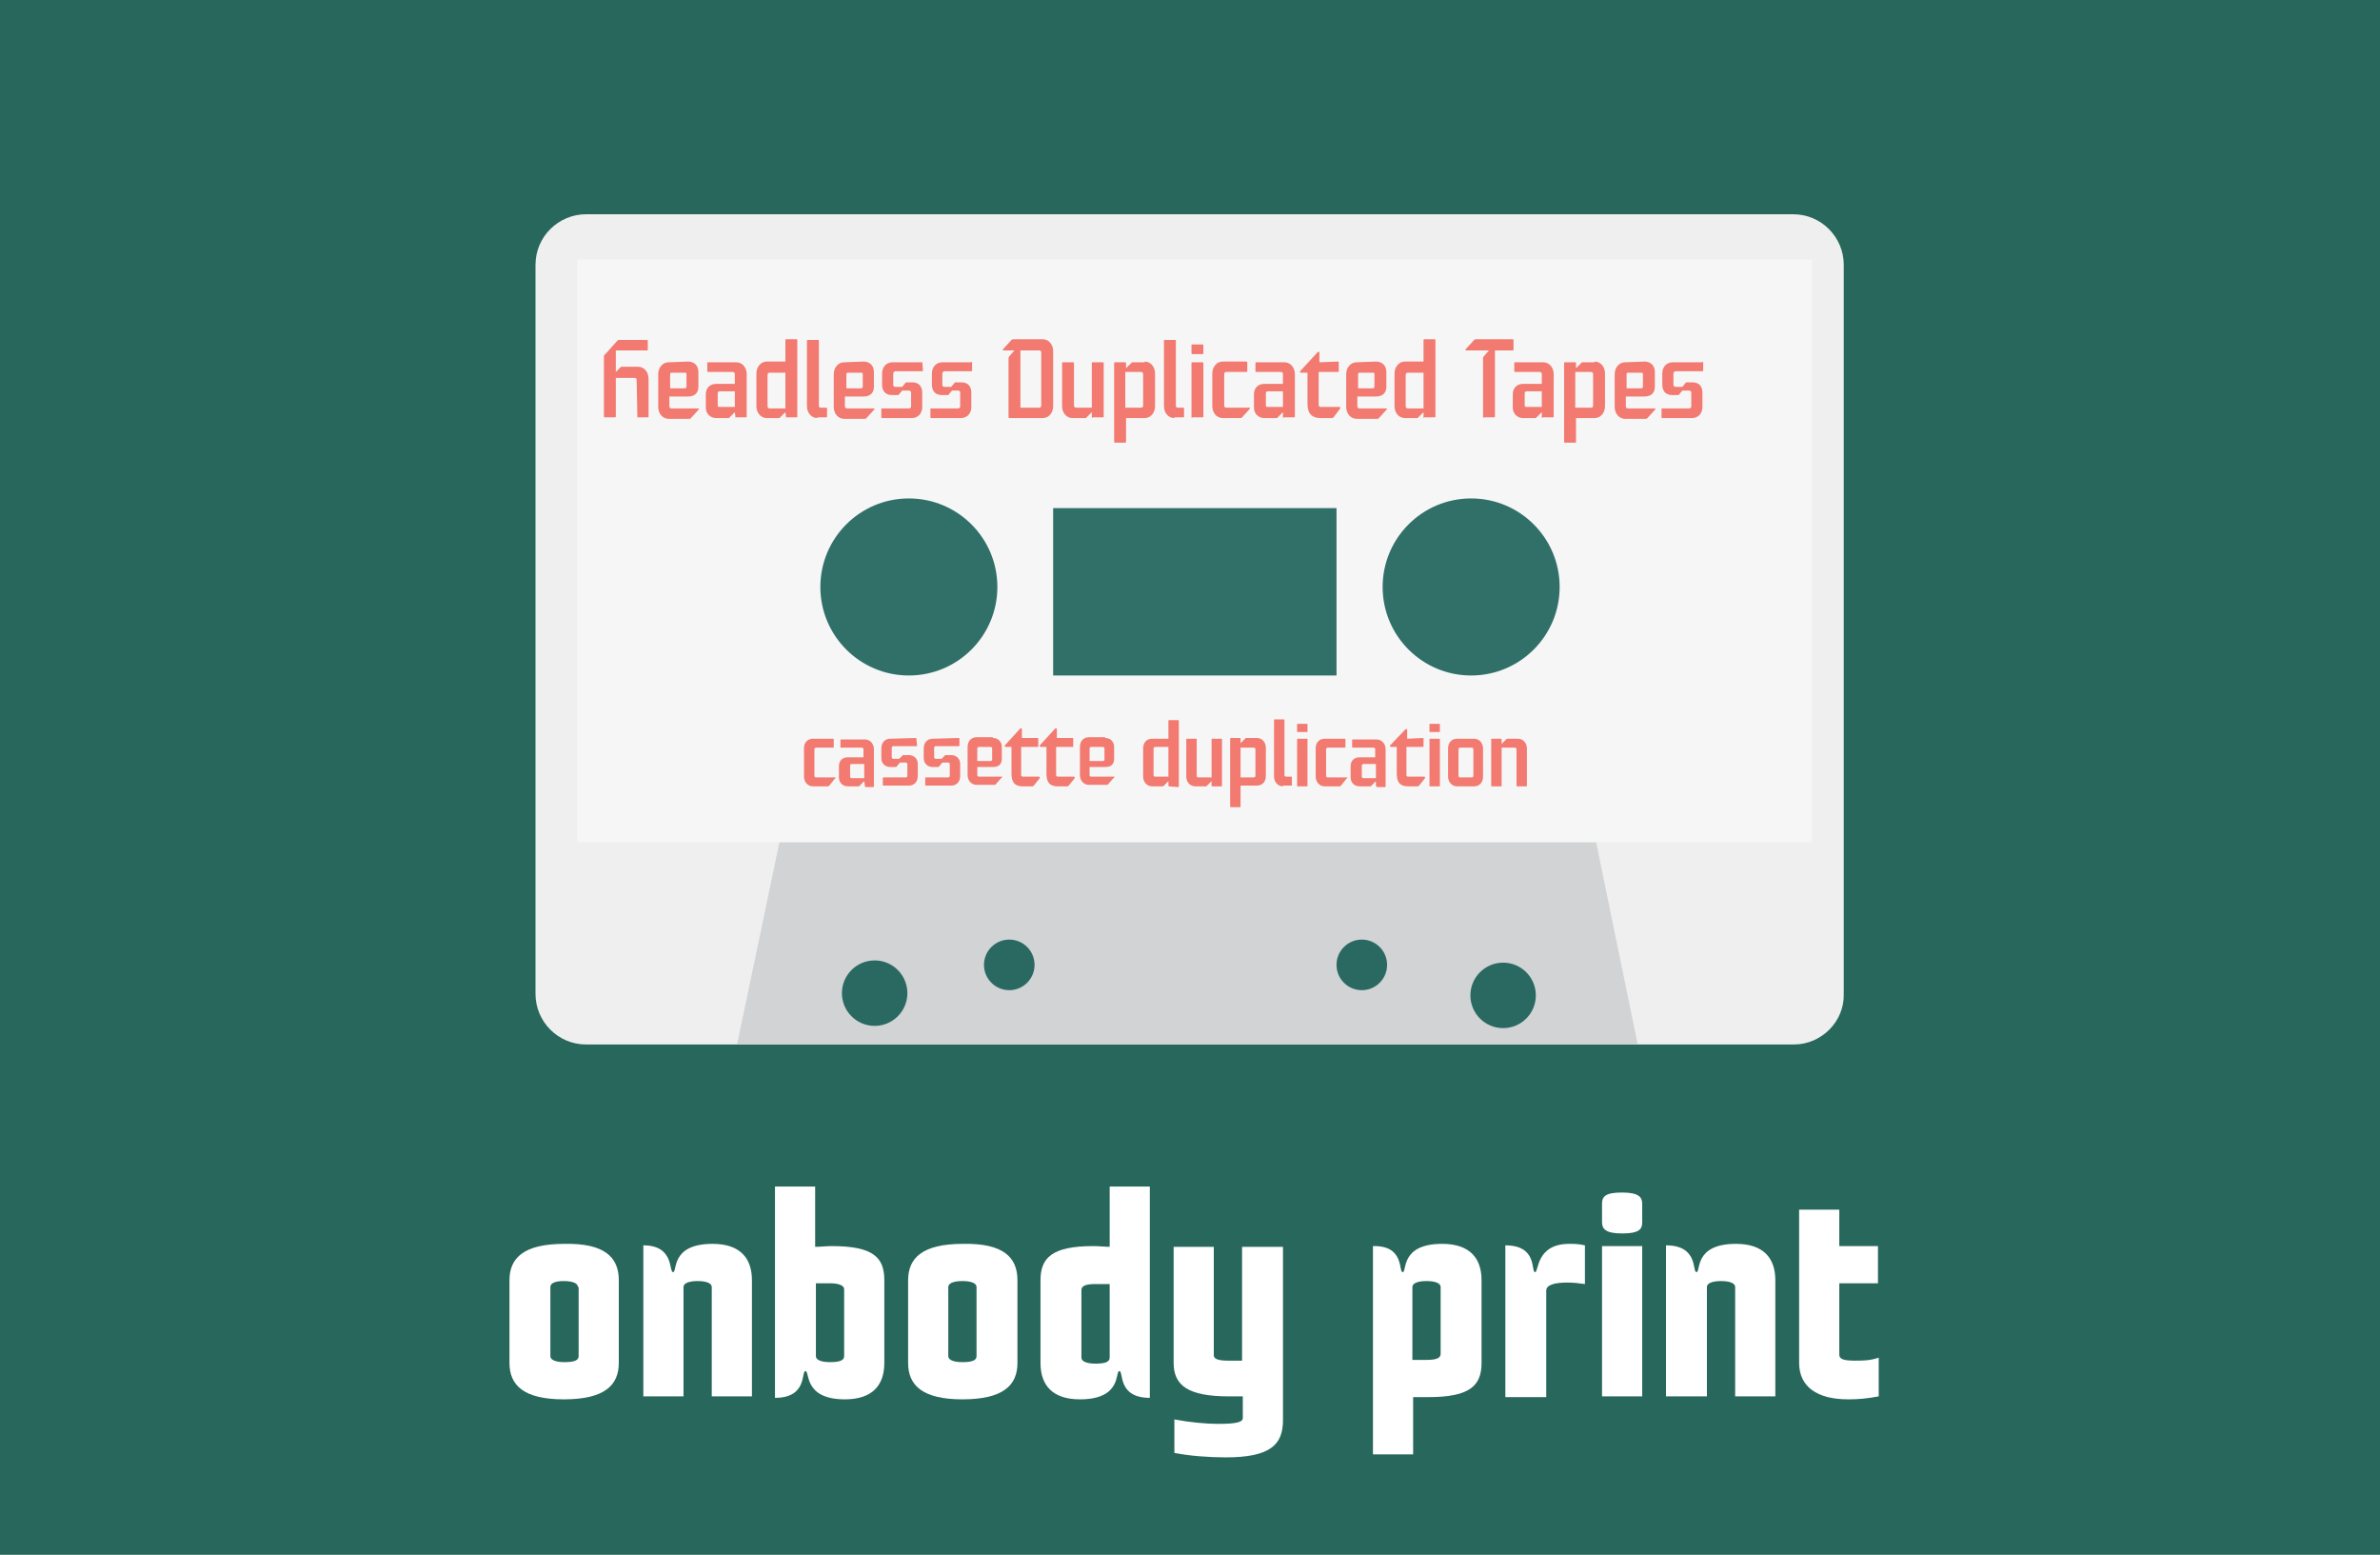 <?xml version="1.0" encoding="utf-8"?>
<!-- Generator: Adobe Illustrator 28.3.0, SVG Export Plug-In . SVG Version: 6.00 Build 0)  -->
<svg version="1.1" id="Layer_1" xmlns="http://www.w3.org/2000/svg" xmlns:xlink="http://www.w3.org/1999/xlink" x="0px" y="0px"
	 viewBox="0 0 320 209" style="enable-background:new 0 0 320 209;" xml:space="preserve">
<style type="text/css">
	.st0{fill:#28685C;}
	.st1{fill:#EFEFF0;}
	.st2{fill:#D1D3D4;}
	.st3{fill:#F6F6F6;}
	.st4{opacity:0.8;}
	.st5{fill:#004F46;}
	.st6{fill:none;}
	.st7{opacity:0.65;enable-background:new    ;}
	.st8{fill:#EF3828;}
	.st9{fill:#FFFFFF;}
</style>
<g>
	<g>
		<g>
			<rect class="st0" width="320" height="209"/>
		</g>
		<g>
			<g>
				<path class="st1" d="M241.2,140.4H78.8c-3.8,0-6.8-3.1-6.8-6.8v-98c0-3.8,3.1-6.8,6.8-6.8h162.3c3.8,0,6.8,3.1,6.8,6.8v98
					C248,137.3,244.9,140.4,241.2,140.4z"/>
				<polygon class="st2" points="214.6,113.2 104.8,113.2 99.1,140.4 220.2,140.4 				"/>
				<rect x="77.6" y="34.9" class="st3" width="166" height="78.3"/>
				<g>
					<g class="st4">
						<circle class="st5" cx="117.6" cy="133.5" r="4.4"/>
					</g>
					<g class="st4">
						<circle class="st5" cx="135.7" cy="129.7" r="3.4"/>
					</g>
					<g class="st4">
						<circle class="st5" cx="183.1" cy="129.7" r="3.4"/>
					</g>
					<g class="st4">
						<circle class="st5" cx="202.1" cy="133.8" r="4.4"/>
					</g>
					<g class="st4">
						<circle class="st5" cx="122.2" cy="78.9" r="11.9"/>
					</g>
					<g class="st4">
						<circle class="st5" cx="197.8" cy="78.9" r="11.9"/>
					</g>
					<g class="st4">
						<rect x="141.6" y="68.3" class="st5" width="38.1" height="22.5"/>
					</g>
				</g>
			</g>
			<rect x="80.5" y="45.7" class="st6" width="159.5" height="11.7"/>
			<g class="st7">
				<path class="st8" d="M85.7,56.2C85.6,56.2,85.6,56.1,85.7,56.2l-0.1-5.1c0-0.2-0.1-0.3-0.3-0.3h-2.5V56c0,0.1-0.1,0.1-0.1,0.1
					h-1.4c-0.1,0-0.1-0.1-0.1-0.1v-8.1c0-0.1,0-0.2,0.1-0.2l1.7-1.9c0.1-0.1,0.2-0.1,0.2-0.1H87c0.1,0,0.1,0.1,0.1,0.1V47
					c0,0.1,0,0.1-0.1,0.1h-4.2V50l0.7-0.7h2.3c0.8,0,1.4,0.7,1.4,1.6V56c0,0.1,0,0.1-0.1,0.1h-1.4C85.7,56.1,85.7,56.2,85.7,56.2z"
					/>
				<path class="st8" d="M92.5,48.6c0.8,0,1.4,0.5,1.4,1.4v2c0,0.9-0.6,1.3-1.4,1.3H90v1.3c0,0.2,0.1,0.3,0.3,0.3h3.6
					c0.1,0,0.1,0.1,0,0.2l-1,1.1c-0.1,0.1-0.2,0.1-0.2,0.1h-2.8c-0.8,0-1.4-0.7-1.4-1.6v-4.4c0-0.9,0.6-1.6,1.4-1.6L92.5,48.6
					L92.5,48.6z M90,52.2h2c0.2,0,0.3-0.1,0.3-0.2v-1.7c0-0.2-0.1-0.2-0.2-0.2h-1.8c-0.2,0-0.2,0.1-0.2,0.3v1.8
					C90.1,52.2,90,52.2,90,52.2z"/>
				<path class="st8" d="M98.9,56.2C98.8,56.2,98.8,56.1,98.9,56.2l-0.1-0.8L98,56.2h-1.7c-0.8,0-1.4-0.6-1.4-1.4V53
					c0-0.9,0.6-1.4,1.4-1.4h2.5v-1.3c0-0.2-0.1-0.3-0.3-0.3h-3.3c-0.1,0-0.1-0.1-0.1-0.1v-1.1c0-0.1,0-0.1,0.1-0.1H99
					c0.8,0,1.4,0.7,1.4,1.6V56c0,0.1-0.1,0.1-0.1,0.1h-1.4V56.2z M98.8,52.6h-2c-0.2,0-0.3,0.1-0.3,0.2v1.7c0,0.2,0.1,0.2,0.3,0.2h2
					V52.6z"/>
				<path class="st8" d="M105.7,56.2C105.6,56.2,105.6,56.1,105.7,56.2l-0.1-0.8l-0.8,0.8h-1.7c-0.8,0-1.4-0.7-1.4-1.6v-4.4
					c0-0.9,0.6-1.6,1.4-1.6h2.5v-2.9c0-0.1,0.1-0.1,0.1-0.1h1.4c0.1,0,0.1,0.1,0.1,0.1V56c0,0.1,0,0.1-0.1,0.1h-1.4V56.2z
					 M105.6,50.1h-2.1c-0.2,0-0.3,0.1-0.3,0.3v4.2c0,0.2,0.1,0.3,0.3,0.3h2.1V50.1z"/>
				<path class="st8" d="M109.9,56.2c-0.8,0-1.4-0.7-1.4-1.6v-8.8c0-0.1,0-0.1,0.1-0.1h1.4c0.1,0,0.1,0.1,0.1,0.1v8.7
					c0,0.2,0.1,0.3,0.2,0.3h0.8c0.1,0,0.1,0.1,0.1,0.1V56c0,0.1,0,0.1-0.1,0.1h-1.2V56.2z"/>
				<path class="st8" d="M116.1,48.6c0.8,0,1.4,0.5,1.4,1.4v2c0,0.9-0.6,1.3-1.4,1.3h-2.5v1.3c0,0.2,0.1,0.3,0.3,0.3h3.6
					c0.1,0,0.1,0.1,0,0.2l-1,1.1c-0.1,0.1-0.2,0.1-0.2,0.1h-2.8c-0.8,0-1.4-0.7-1.4-1.6v-4.4c0-0.9,0.6-1.6,1.4-1.6L116.1,48.6
					L116.1,48.6z M113.7,52.2h2c0.2,0,0.3-0.1,0.3-0.2v-1.7c0-0.2-0.1-0.2-0.2-0.2H114c-0.2,0-0.2,0.1-0.2,0.3v1.8
					C113.8,52.2,113.7,52.2,113.7,52.2z"/>
				<path class="st8" d="M124,48.6C124.1,48.6,124.1,48.7,124,48.6l0.1,1.2c0,0.1-0.1,0.1-0.1,0.1h-3.6c-0.1,0-0.3,0.1-0.3,0.3v1.5
					c0,0.2,0.1,0.3,0.3,0.3h0.9l0.5-0.6h0.9c0.8,0,1.3,0.5,1.3,1.4v1.9c0,0.9-0.6,1.5-1.4,1.5h-4c-0.1,0-0.1-0.1-0.1-0.1V55
					c0-0.1,0-0.1,0.1-0.1h3.6c0.2,0,0.3-0.1,0.3-0.3v-1.8c0-0.2-0.1-0.3-0.3-0.3h-0.9l-0.5,0.6h-0.9c-0.8,0-1.3-0.5-1.3-1.4v-1.5
					c0-0.9,0.6-1.5,1.4-1.5h4V48.6z"/>
				<path class="st8" d="M130.6,48.6c0.1,0,0.1,0.1,0.1,0.1v1.1c0,0.1-0.1,0.1-0.1,0.1H127c-0.1,0-0.3,0.1-0.3,0.3v1.5
					c0,0.2,0.1,0.3,0.3,0.3h0.9l0.5-0.6h0.9c0.8,0,1.3,0.5,1.3,1.4v1.9c0,0.9-0.6,1.5-1.4,1.5h-4c-0.1,0-0.1-0.1-0.1-0.1V55
					c0-0.1,0-0.1,0.1-0.1h3.6c0.2,0,0.3-0.1,0.3-0.3v-1.8c0-0.2-0.1-0.3-0.3-0.3H128l-0.5,0.6h-0.9c-0.8,0-1.3-0.5-1.3-1.4v-1.5
					c0-0.9,0.6-1.5,1.4-1.5h3.9L130.6,48.6L130.6,48.6z"/>
				<path class="st8" d="M135.7,56.2c-0.1,0-0.1-0.1-0.1-0.1v-7.9c0-0.1,0-0.2,0.1-0.3l0.7-0.8h-1.5c-0.1,0-0.1-0.1,0-0.2l1.1-1.2
					c0.1-0.1,0.2-0.1,0.2-0.1h4c0.8,0,1.4,0.7,1.4,1.6v7.4c0,0.9-0.6,1.6-1.4,1.6H135.7z M140,47.4c0-0.2-0.1-0.3-0.3-0.3h-2.5v7.7
					h2.5c0.2,0,0.3-0.1,0.3-0.3V47.4z"/>
				<path class="st8" d="M146.9,56.2c-0.1,0-0.1-0.1-0.1-0.1v-0.7l-0.8,0.8h-1.8c-0.8,0-1.4-0.7-1.4-1.6v-5.8c0-0.1,0.1-0.1,0.1-0.1
					h1.4c0.1,0,0.1,0.1,0.1,0.1v5.7c0,0.2,0.1,0.3,0.3,0.3h2.1v-6c0-0.1,0.1-0.1,0.1-0.1h1.4c0.1,0,0.1,0.1,0.1,0.1V56
					c0,0.1,0,0.1-0.1,0.1h-1.4L146.9,56.2L146.9,56.2z"/>
				<path class="st8" d="M153.9,48.6c0.8,0,1.4,0.7,1.4,1.6v4.4c0,0.9-0.6,1.6-1.4,1.6h-2.5v3.2c0,0.1-0.1,0.1-0.1,0.1h-1.4
					c-0.1,0-0.1-0.1-0.1-0.1V48.8c0-0.1,0-0.1,0.1-0.1h1.4c0.1,0,0.1,0.1,0.1,0.1v0.7l0.8-0.8h1.7V48.6z M151.3,54.8h2.1
					c0.2,0,0.3-0.1,0.3-0.3v-4.2c0-0.2-0.1-0.3-0.3-0.3h-2.1V54.8z"/>
				<path class="st8" d="M157.9,56.2c-0.8,0-1.4-0.7-1.4-1.6v-8.8c0-0.1,0-0.1,0.1-0.1h1.4c0.1,0,0.1,0.1,0.1,0.1v8.7
					c0,0.2,0.1,0.3,0.2,0.3h0.8c0.1,0,0.1,0.1,0.1,0.1V56c0,0.1,0,0.1-0.1,0.1h-1.2L157.9,56.2L157.9,56.2z"/>
				<path class="st8" d="M160.3,47.6c-0.1,0-0.1-0.1-0.1-0.1v-1.1c0-0.1,0-0.1,0.1-0.1h1.4c0.1,0,0.1,0.1,0.1,0.1v1.1
					c0,0.1-0.1,0.1-0.1,0.1H160.3z M160.3,56.2c-0.1,0-0.1-0.1-0.1-0.1v-7.3c0-0.1,0-0.1,0.1-0.1h1.4c0.1,0,0.1,0.1,0.1,0.1V56
					c0,0.1-0.1,0.1-0.1,0.1h-1.4V56.2z"/>
				<path class="st8" d="M167,56.1c-0.1,0.1-0.2,0.1-0.2,0.1h-2.4c-0.8,0-1.4-0.7-1.4-1.6v-4.4c0-0.9,0.6-1.6,1.4-1.6h3.2
					c0.1,0,0.1,0.1,0.1,0.1v1.2c0,0.1-0.1,0.1-0.1,0.1h-2.7c-0.2,0-0.3,0.1-0.3,0.3v4.2c0,0.2,0.1,0.3,0.3,0.3h3.1
					c0.1,0,0.1,0.1,0,0.2L167,56.1z"/>
				<path class="st8" d="M172.6,56.2c-0.1,0-0.1-0.1-0.1-0.1v-0.7l-0.8,0.8H170c-0.8,0-1.4-0.6-1.4-1.4V53c0-0.9,0.6-1.4,1.4-1.4
					h2.5v-1.3c0-0.2-0.1-0.3-0.3-0.3h-3.3c-0.1,0-0.1-0.1-0.1-0.1v-1.1c0-0.1,0-0.1,0.1-0.1h3.8c0.8,0,1.4,0.7,1.4,1.6V56
					c0,0.1-0.1,0.1-0.1,0.1h-1.4L172.6,56.2L172.6,56.2z M172.5,52.6h-2c-0.2,0-0.3,0.1-0.3,0.2v1.7c0,0.2,0.1,0.2,0.3,0.2h2V52.6z"
					/>
				<path class="st8" d="M179.9,48.6c0.1,0,0.1,0.1,0.1,0.1v1.2c0,0.1-0.1,0.1-0.1,0.1h-2.6v4.4c0,0.2,0.1,0.3,0.3,0.3h2.5
					c0.1,0,0.1,0,0.1,0.1v0.1l-0.9,1.2c-0.1,0.1-0.2,0.1-0.2,0.1h-1.5c-1.3,0-1.8-0.7-1.8-1.9v-4.2h-0.9c0,0-0.1,0-0.1-0.1v-0.1
					l2.4-2.6c0,0,0,0,0.1,0s0.1,0,0.1,0.1v1.3L179.9,48.6L179.9,48.6z"/>
				<path class="st8" d="M185,48.6c0.8,0,1.4,0.5,1.4,1.4v2c0,0.9-0.6,1.3-1.4,1.3h-2.5v1.3c0,0.2,0.1,0.3,0.3,0.3h3.6
					c0.1,0,0.1,0.1,0,0.2l-1,1.1c-0.1,0.1-0.2,0.1-0.2,0.1h-2.8c-0.8,0-1.4-0.7-1.4-1.6v-4.4c0-0.9,0.6-1.6,1.4-1.6L185,48.6
					L185,48.6z M182.5,52.2h2c0.2,0,0.3-0.1,0.3-0.2v-1.7c0-0.2-0.1-0.2-0.2-0.2h-1.8c-0.2,0-0.2,0.1-0.2,0.3v1.8
					C182.6,52.2,182.5,52.2,182.5,52.2z"/>
				<path class="st8" d="M191.5,56.2c-0.1,0-0.1-0.1-0.1-0.1v-0.7l-0.8,0.8h-1.7c-0.8,0-1.4-0.7-1.4-1.6v-4.4c0-0.9,0.6-1.6,1.4-1.6
					h2.5v-2.9c0-0.1,0.1-0.1,0.1-0.1h1.4c0.1,0,0.1,0.1,0.1,0.1V56c0,0.1,0,0.1-0.1,0.1h-1.4V56.2z M191.4,50.1h-2.1
					c-0.2,0-0.3,0.1-0.3,0.3v4.2c0,0.2,0.1,0.3,0.3,0.3h2.1V50.1z"/>
				<path class="st8" d="M199.5,56.2c-0.1,0-0.1-0.1-0.1-0.1v-7.9c0-0.1,0-0.2,0.1-0.3l0.7-0.8h-3.1c-0.1,0-0.1-0.1,0-0.2l1.1-1.2
					c0.1-0.1,0.2-0.1,0.2-0.1h5c0.1,0,0.1,0.1,0.1,0.1V47c0,0.1-0.1,0.1-0.1,0.1H201V56c0,0.1-0.1,0.1-0.1,0.1h-1.4V56.2z"/>
				<path class="st8" d="M207.4,56.2c-0.1,0-0.1-0.1-0.1-0.1v-0.7l-0.8,0.8h-1.7c-0.8,0-1.4-0.6-1.4-1.4V53c0-0.9,0.6-1.4,1.4-1.4
					h2.5v-1.3c0-0.2-0.1-0.3-0.3-0.3h-3.3c-0.1,0-0.1-0.1-0.1-0.1v-1.1c0-0.1,0-0.1,0.1-0.1h3.8c0.8,0,1.4,0.7,1.4,1.6V56
					c0,0.1-0.1,0.1-0.1,0.1h-1.4L207.4,56.2L207.4,56.2z M207.3,52.6h-2c-0.2,0-0.3,0.1-0.3,0.2v1.7c0,0.2,0.1,0.2,0.3,0.2h2V52.6z"
					/>
				<path class="st8" d="M214.4,48.6c0.8,0,1.4,0.7,1.4,1.6v4.4c0,0.9-0.6,1.6-1.4,1.6h-2.5v3.2c0,0.1-0.1,0.1-0.1,0.1h-1.4
					c-0.1,0-0.1-0.1-0.1-0.1V48.8c0-0.1,0-0.1,0.1-0.1h1.4c0.1,0,0.1,0.1,0.1,0.1v0.7l0.8-0.8h1.7V48.6z M211.8,54.8h2.1
					c0.2,0,0.3-0.1,0.3-0.3v-4.2c0-0.2-0.1-0.3-0.3-0.3h-2.1V54.8z"/>
				<path class="st8" d="M221.1,48.6c0.8,0,1.4,0.5,1.4,1.4v2c0,0.9-0.6,1.3-1.4,1.3h-2.5v1.3c0,0.2,0.1,0.3,0.3,0.3h3.6
					c0.1,0,0.1,0.1,0,0.2l-1,1.1c-0.1,0.1-0.2,0.1-0.2,0.1h-2.8c-0.8,0-1.4-0.7-1.4-1.6v-4.4c0-0.9,0.6-1.6,1.4-1.6L221.1,48.6
					L221.1,48.6z M218.6,52.2h2c0.2,0,0.3-0.1,0.3-0.2v-1.7c0-0.2-0.1-0.2-0.2-0.2h-1.8c-0.2,0-0.2,0.1-0.2,0.3v1.8
					C218.7,52.2,218.6,52.2,218.6,52.2z"/>
				<path class="st8" d="M228.9,48.6c0.1,0,0.1,0.1,0.1,0.1v1.1c0,0.1-0.1,0.1-0.1,0.1h-3.6c-0.1,0-0.3,0.1-0.3,0.3v1.5
					c0,0.2,0.1,0.3,0.3,0.3h0.9l0.5-0.6h0.9c0.8,0,1.3,0.5,1.3,1.4v1.9c0,0.9-0.6,1.5-1.4,1.5h-4c-0.1,0-0.1-0.1-0.1-0.1V55
					c0-0.1,0-0.1,0.1-0.1h3.6c0.2,0,0.3-0.1,0.3-0.3v-1.8c0-0.2-0.1-0.3-0.3-0.3h-0.9l-0.5,0.6h-0.9c-0.8,0-1.3-0.5-1.3-1.4v-1.5
					c0-0.9,0.6-1.5,1.4-1.5h4V48.6z"/>
			</g>
			<rect x="107.5" y="96.7" class="st6" width="106.5" height="9.7"/>
			<g class="st7">
				<path class="st8" d="M111.5,105.6c-0.1,0.1-0.1,0.1-0.2,0.1h-2c-0.7,0-1.2-0.6-1.2-1.3v-3.8c0-0.8,0.5-1.3,1.2-1.3h2.7
					c0,0,0.1,0,0.1,0.1v1c0,0.1,0,0.1-0.1,0.1h-2.3c-0.1,0-0.2,0.1-0.2,0.2v3.6c0,0.1,0.1,0.2,0.2,0.2h2.6c0.1,0,0.1,0.1,0,0.1
					L111.5,105.6z"/>
				<path class="st8" d="M116.3,105.7C116.2,105.7,116.2,105.7,116.3,105.7l-0.1-0.7l-0.7,0.7H114c-0.7,0-1.2-0.5-1.2-1.2V103
					c0-0.8,0.5-1.2,1.2-1.2h2.1v-1.1c0-0.1-0.1-0.2-0.2-0.2h-2.8c-0.1,0-0.1,0-0.1-0.1v-0.9c0-0.1,0-0.1,0.1-0.1h3.2
					c0.7,0,1.2,0.6,1.2,1.3v5c0,0.1,0,0.1-0.1,0.1h-1.1C116.3,105.8,116.3,105.7,116.3,105.7z M116.2,102.7h-1.7
					c-0.1,0-0.2,0.1-0.2,0.2v1.5c0,0.1,0.1,0.2,0.2,0.2h1.7V102.7z"/>
				<path class="st8" d="M123.2,99.2C123.2,99.2,123.3,99.2,123.2,99.2l0.1,1c0,0.1,0,0.1-0.1,0.1h-3.1c-0.1,0-0.2,0.1-0.2,0.2v1.3
					c0,0.1,0.1,0.2,0.2,0.2h0.8l0.5-0.5h0.8c0.6,0,1.2,0.4,1.2,1.2v1.6c0,0.8-0.5,1.3-1.2,1.3h-3.4c-0.1,0-0.1,0-0.1-0.1v-0.9
					c0-0.1,0-0.1,0.1-0.1h3c0.1,0,0.2-0.1,0.2-0.2v-1.6c0-0.1-0.1-0.2-0.2-0.2H121l-0.5,0.6h-0.8c-0.6,0-1.2-0.4-1.2-1.2v-1.3
					c0-0.8,0.5-1.3,1.2-1.3L123.2,99.2L123.2,99.2z"/>
				<path class="st8" d="M128.9,99.2c0,0,0.1,0,0.1,0.1v0.9c0,0.1,0,0.1-0.1,0.1h-3.1c-0.1,0-0.2,0.1-0.2,0.2v1.3
					c0,0.1,0.1,0.2,0.2,0.2h0.8l0.5-0.5h0.8c0.6,0,1.2,0.4,1.2,1.2v1.6c0,0.8-0.5,1.3-1.2,1.3h-3.4c-0.1,0-0.1,0-0.1-0.1v-0.9
					c0-0.1,0-0.1,0.1-0.1h3c0.1,0,0.2-0.1,0.2-0.2v-1.6c0-0.1-0.1-0.2-0.2-0.2h-0.8l-0.5,0.6h-0.8c-0.6,0-1.2-0.4-1.2-1.2v-1.3
					c0-0.8,0.5-1.3,1.2-1.3L128.9,99.2L128.9,99.2z"/>
				<path class="st8" d="M133.5,99.2c0.7,0,1.2,0.5,1.2,1.2v1.6c0,0.8-0.5,1.1-1.2,1.1h-2.1v1.1c0,0.1,0.1,0.2,0.2,0.2h3.1
					c0.1,0,0.1,0.1,0,0.1l-0.8,0.9c-0.1,0.1-0.1,0.1-0.2,0.1h-2.4c-0.7,0-1.2-0.6-1.2-1.3v-3.8c0-0.8,0.5-1.3,1.2-1.3h2.2V99.2z
					 M131.4,102.3h1.8c0.1,0,0.2-0.1,0.2-0.2v-1.5c0-0.1-0.1-0.2-0.2-0.2h-1.6c-0.1,0-0.2,0.1-0.2,0.2V102.3z"/>
				<path class="st8" d="M139.5,99.2c0.1,0,0.1,0,0.1,0.1v1c0,0.1,0,0.1-0.1,0.1h-2.2v3.8c0,0.1,0.1,0.2,0.2,0.2h2.2
					c0,0,0.1,0,0.1,0.1v0.1l-0.8,1c0,0-0.1,0.1-0.2,0.1h-1.3c-1.1,0-1.5-0.6-1.5-1.7v-3.6h-0.8c0,0-0.1,0-0.1-0.1v-0.1l2.1-2.3
					c0,0,0,0,0.1,0c0,0,0.1,0,0.1,0.1v1.2C137.4,99.2,139.5,99.2,139.5,99.2z"/>
				<path class="st8" d="M144.2,99.2c0.1,0,0.1,0,0.1,0.1v1c0,0.1,0,0.1-0.1,0.1H142v3.8c0,0.1,0.1,0.2,0.2,0.2h2.2
					c0,0,0.1,0,0.1,0.1v0.1l-0.8,1c0,0-0.1,0.1-0.2,0.1h-1.3c-1.1,0-1.5-0.6-1.5-1.7v-3.6h-0.8c0,0-0.1,0-0.1-0.1v-0.1l2.1-2.3
					c0,0,0,0,0.1,0c0,0,0.1,0,0.1,0.1v1.2C142.1,99.2,144.2,99.2,144.2,99.2z"/>
				<path class="st8" d="M148.6,99.2c0.7,0,1.2,0.5,1.2,1.2v1.6c0,0.8-0.5,1.1-1.2,1.1h-2.1v1.1c0,0.1,0.1,0.2,0.2,0.2h3.1
					c0.1,0,0.1,0.1,0,0.1l-0.8,0.9c-0.1,0.1-0.1,0.1-0.2,0.1h-2.4c-0.7,0-1.2-0.6-1.2-1.3v-3.8c0-0.8,0.5-1.3,1.2-1.3h2.2V99.2z
					 M146.5,102.3h1.8c0.1,0,0.2-0.1,0.2-0.2v-1.5c0-0.1-0.1-0.2-0.2-0.2h-1.6c-0.1,0-0.2,0.1-0.2,0.2V102.3z"/>
				<path class="st8" d="M157.2,105.7c0,0-0.1,0-0.1-0.1V105l-0.7,0.7h-1.5c-0.7,0-1.2-0.6-1.2-1.3v-3.8c0-0.8,0.5-1.3,1.2-1.3h2.2
					v-2.4c0-0.1,0-0.1,0.1-0.1h1.2c0.1,0,0.1,0,0.1,0.1v8.8c0,0.1,0,0.1-0.1,0.1L157.2,105.7L157.2,105.7z M157.1,100.4h-1.8
					c-0.1,0-0.2,0.1-0.2,0.2v3.6c0,0.1,0.1,0.2,0.2,0.2h1.8V100.4z"/>
				<path class="st8" d="M163,105.7c0,0-0.1,0-0.1-0.1V105l-0.7,0.7h-1.5c-0.7,0-1.2-0.6-1.2-1.3v-5c0-0.1,0-0.1,0.1-0.1h1.2
					c0.1,0,0.1,0,0.1,0.1v4.9c0,0.1,0.1,0.2,0.2,0.2h1.8v-5.1c0-0.1,0-0.1,0.1-0.1h1.2c0.1,0,0.1,0,0.1,0.1v6.2c0,0.1,0,0.1-0.1,0.1
					C164.2,105.7,163,105.7,163,105.7z"/>
				<path class="st8" d="M169,99.2c0.7,0,1.2,0.6,1.2,1.3v3.8c0,0.8-0.5,1.3-1.2,1.3h-2.2v2.8c0,0.1,0,0.1-0.1,0.1h-1.2
					c-0.1,0-0.1,0-0.1-0.1v-9.1c0-0.1,0-0.1,0.1-0.1h1.2c0,0,0.1,0,0.1,0.1v0.6l0.7-0.7L169,99.2L169,99.2z M166.8,104.5h1.8
					c0.1,0,0.2-0.1,0.2-0.2v-3.6c0-0.1-0.1-0.2-0.2-0.2h-1.8V104.5z"/>
				<path class="st8" d="M172.5,105.7c-0.7,0-1.2-0.6-1.2-1.3v-7.6c0-0.1,0-0.1,0.1-0.1h1.2c0,0,0.1,0,0.1,0.1v7.4
					c0,0.1,0.1,0.2,0.2,0.2h0.7c0.1,0,0.1,0,0.1,0.1v1c0,0.1,0,0.1-0.1,0.1h-1.1V105.7z"/>
				<path class="st8" d="M174.5,98.4c-0.1,0-0.1,0-0.1-0.1v-0.9c0-0.1,0-0.1,0.1-0.1h1.2c0,0,0.1,0,0.1,0.1v0.9c0,0.1,0,0.1-0.1,0.1
					H174.5z M174.5,105.7c-0.1,0-0.1,0-0.1-0.1v-6.2c0-0.1,0-0.1,0.1-0.1h1.2c0,0,0.1,0,0.1,0.1v6.2c0,0.1,0,0.1-0.1,0.1H174.5z"/>
				<path class="st8" d="M180.3,105.6c-0.1,0.1-0.1,0.1-0.2,0.1h-2c-0.7,0-1.2-0.6-1.2-1.3v-3.8c0-0.8,0.5-1.3,1.2-1.3h2.7
					c0,0,0.1,0,0.1,0.1v1c0,0.1,0,0.1-0.1,0.1h-2.3c-0.1,0-0.2,0.1-0.2,0.2v3.6c0,0.1,0.1,0.2,0.2,0.2h2.6c0.1,0,0.1,0.1,0,0.1
					L180.3,105.6z"/>
				<path class="st8" d="M185.1,105.7c-0.1,0-0.1,0-0.1-0.1V105l-0.7,0.7h-1.5c-0.7,0-1.2-0.5-1.2-1.2V103c0-0.8,0.5-1.2,1.2-1.2
					h2.1v-1.1c0-0.1-0.1-0.2-0.2-0.2h-2.8c-0.1,0-0.1,0-0.1-0.1v-0.9c0-0.1,0-0.1,0.1-0.1h3.2c0.7,0,1.2,0.6,1.2,1.3v5
					c0,0.1,0,0.1-0.1,0.1h-1.1L185.1,105.7L185.1,105.7z M185,102.7h-1.7c-0.1,0-0.2,0.1-0.2,0.2v1.5c0,0.1,0.1,0.2,0.2,0.2h1.7
					V102.7z"/>
				<path class="st8" d="M191.3,99.2c0.1,0,0.1,0,0.1,0.1v1c0,0.1,0,0.1-0.1,0.1h-2.2v3.8c0,0.1,0.1,0.2,0.2,0.2h2.2
					c0,0,0.1,0,0.1,0.1v0.1l-0.8,1c0,0-0.1,0.1-0.2,0.1h-1.3c-1.1,0-1.5-0.6-1.5-1.7v-3.6H187c0,0-0.1,0-0.1-0.1v-0.1L189,98
					c0,0,0,0,0.1,0c0,0,0.1,0,0.1,0.1v1.2L191.3,99.2L191.3,99.2z"/>
				<path class="st8" d="M192.3,98.4c-0.1,0-0.1,0-0.1-0.1v-0.9c0-0.1,0-0.1,0.1-0.1h1.2c0,0,0.1,0,0.1,0.1v0.9c0,0.1,0,0.1-0.1,0.1
					H192.3z M192.3,105.7c-0.1,0-0.1,0-0.1-0.1v-6.2c0-0.1,0-0.1,0.1-0.1h1.2c0,0,0.1,0,0.1,0.1v6.2c0,0.1,0,0.1-0.1,0.1H192.3z"/>
				<path class="st8" d="M195.9,105.7c-0.7,0-1.2-0.6-1.2-1.3v-3.8c0-0.8,0.5-1.3,1.2-1.3h2.3c0.7,0,1.2,0.6,1.2,1.3v3.8
					c0,0.8-0.5,1.3-1.2,1.3H195.9z M198.1,100.7c0-0.1-0.1-0.2-0.2-0.2h-1.6c-0.1,0-0.2,0.1-0.2,0.2v3.6c0,0.1,0.1,0.2,0.2,0.2h1.6
					c0.1,0,0.2-0.1,0.2-0.2V100.7z"/>
				<path class="st8" d="M204,105.7c-0.1,0-0.1,0-0.1-0.1v-4.9c0-0.1-0.1-0.2-0.2-0.2h-1.8v5.1c0,0.1,0,0.1-0.1,0.1h-1.2
					c-0.1,0-0.1,0-0.1-0.1v-6.2c0-0.1,0-0.1,0.1-0.1h1.2c0,0,0.1,0,0.1,0.1v0.6l0.7-0.7h1.5c0.7,0,1.2,0.6,1.2,1.3v5
					c0,0.1,0,0.1-0.1,0.1C205.2,105.7,204,105.7,204,105.7z"/>
			</g>
		</g>
	</g>
	<g>
		<path class="st9" d="M83.2,172.1v11.1c0,3-1.9,4.9-7.4,4.9c-5.4,0-7.3-1.9-7.3-4.9v-11.1c0-3,1.9-4.9,7.4-4.9
			C81.3,167.1,83.2,169,83.2,172.1z M77.7,173c0-0.5-0.7-0.8-1.9-0.8S74,172.5,74,173v9.3c0,0.5,0.7,0.8,1.9,0.8s1.9-0.2,1.9-0.8
			V173z"/>
		<path class="st9" d="M90.5,171c0.6,0-0.4-3.8,5.3-3.8c3.7,0,5.3,1.9,5.3,4.9v15.6h-5.4V173c0-0.5-0.7-0.8-1.9-0.8
			s-1.9,0.3-1.9,0.8v14.7h-5.4v-20.3C90.7,167.4,89.9,171,90.5,171z"/>
		<path class="st9" d="M109.7,167.6c0.6,0,1.4-0.1,2.1-0.1c5.6,0,7.1,1.5,7.1,4.6v11.1c0,3-1.6,4.9-5.3,4.9c-5.6,0-4.7-3.8-5.3-3.8
			c-0.6,0,0.3,3.6-4.1,3.6v-28.4h5.4V167.6z M113.5,173.3c0-0.5-0.7-0.8-1.9-0.8c-0.6,0-1.2,0-1.9,0v9.8c0,0.5,0.7,0.8,1.9,0.8
			s1.9-0.2,1.9-0.8V173.3z"/>
		<path class="st9" d="M136.8,172.1v11.1c0,3-1.9,4.9-7.4,4.9c-5.4,0-7.3-1.9-7.3-4.9v-11.1c0-3,1.9-4.9,7.4-4.9
			C134.9,167.1,136.8,169,136.8,172.1z M131.3,173c0-0.5-0.7-0.8-1.9-0.8s-1.9,0.3-1.9,0.8v9.3c0,0.5,0.7,0.8,1.9,0.8
			s1.9-0.2,1.9-0.8V173z"/>
		<path class="st9" d="M149.2,167.6v-8.1h5.4v28.4c-4.4,0-3.5-3.6-4.1-3.6c-0.6,0,0.4,3.8-5.3,3.8c-3.7,0-5.3-1.9-5.3-4.9v-11.1
			c0-3,1.5-4.6,7.1-4.6C147.8,167.5,148.6,167.6,149.2,167.6z M149.2,172.6c-0.6,0-1.3,0-1.9,0c-1.2,0-1.9,0.2-1.9,0.8v9.1
			c0,0.5,0.7,0.8,1.9,0.8s1.9-0.2,1.9-0.8V172.6z"/>
		<path class="st9" d="M172.5,167.5v23.4c0,3.3-1.7,5-7.7,5c-2.3,0-4.9-0.2-6.9-0.6v-4.5c2.1,0.4,4.3,0.6,5.9,0.6
			c2.7,0,3.3-0.3,3.3-0.8v-2.9c-0.6,0-1.2,0-1.9,0c-5.5,0-7.4-1.5-7.4-4.5v-15.6h5.4v14.6c0,0.5,0.7,0.7,1.9,0.7c0.6,0,1.2,0,1.9,0
			v-15.3H172.5z"/>
		<path class="st9" d="M188.6,171c0.6,0-0.4-3.8,5.3-3.8c3.7,0,5.3,1.9,5.3,4.9v11.1c0,3-1.5,4.6-7.1,4.6c-0.8,0-1.5,0-2.1,0v7.7
			h-5.4v-28C188.9,167.4,188,171,188.6,171z M189.9,182.8c0.6,0,1.3,0,1.9,0c1.2,0,1.9-0.2,1.9-0.8V173c0-0.5-0.7-0.8-1.9-0.8
			s-1.9,0.3-1.9,0.8V182.8z"/>
		<path class="st9" d="M202.4,187.7v-20.3c4.4,0,3.4,3.6,4,3.6c0.5,0,0.1-3.8,4.6-3.8c0.7,0,1.2,0,2.1,0.2v5.2
			c-0.7-0.1-1.6-0.2-2.3-0.2c-1.8,0-2.9,0.3-2.9,1.1v14.3H202.4z"/>
		<path class="st9" d="M215.4,161.8c0-1,0.5-1.5,2.7-1.5c2.2,0,2.7,0.6,2.7,1.5v2.5c0,1-0.5,1.5-2.7,1.5c-2.2,0-2.7-0.6-2.7-1.5
			V161.8z M220.8,167.5v20.2h-5.4v-20.2H220.8z"/>
		<path class="st9" d="M228.1,171c0.6,0-0.4-3.8,5.3-3.8c3.7,0,5.3,1.9,5.3,4.9v15.6h-5.4V173c0-0.5-0.7-0.8-1.9-0.8
			s-1.9,0.3-1.9,0.8v14.7H224v-20.3C228.4,167.4,227.5,171,228.1,171z"/>
		<path class="st9" d="M252.6,187.7c-1.6,0.3-2.7,0.4-4.1,0.4c-4.2,0-6.6-1.7-6.6-4.9v-20.6h5.4v4.9h5.2v5h-5.2v9.6
			c0,0.6,0.6,0.8,2.1,0.8c1.1,0,2,0,3.2-0.4V187.7z"/>
	</g>
</g>
</svg>

